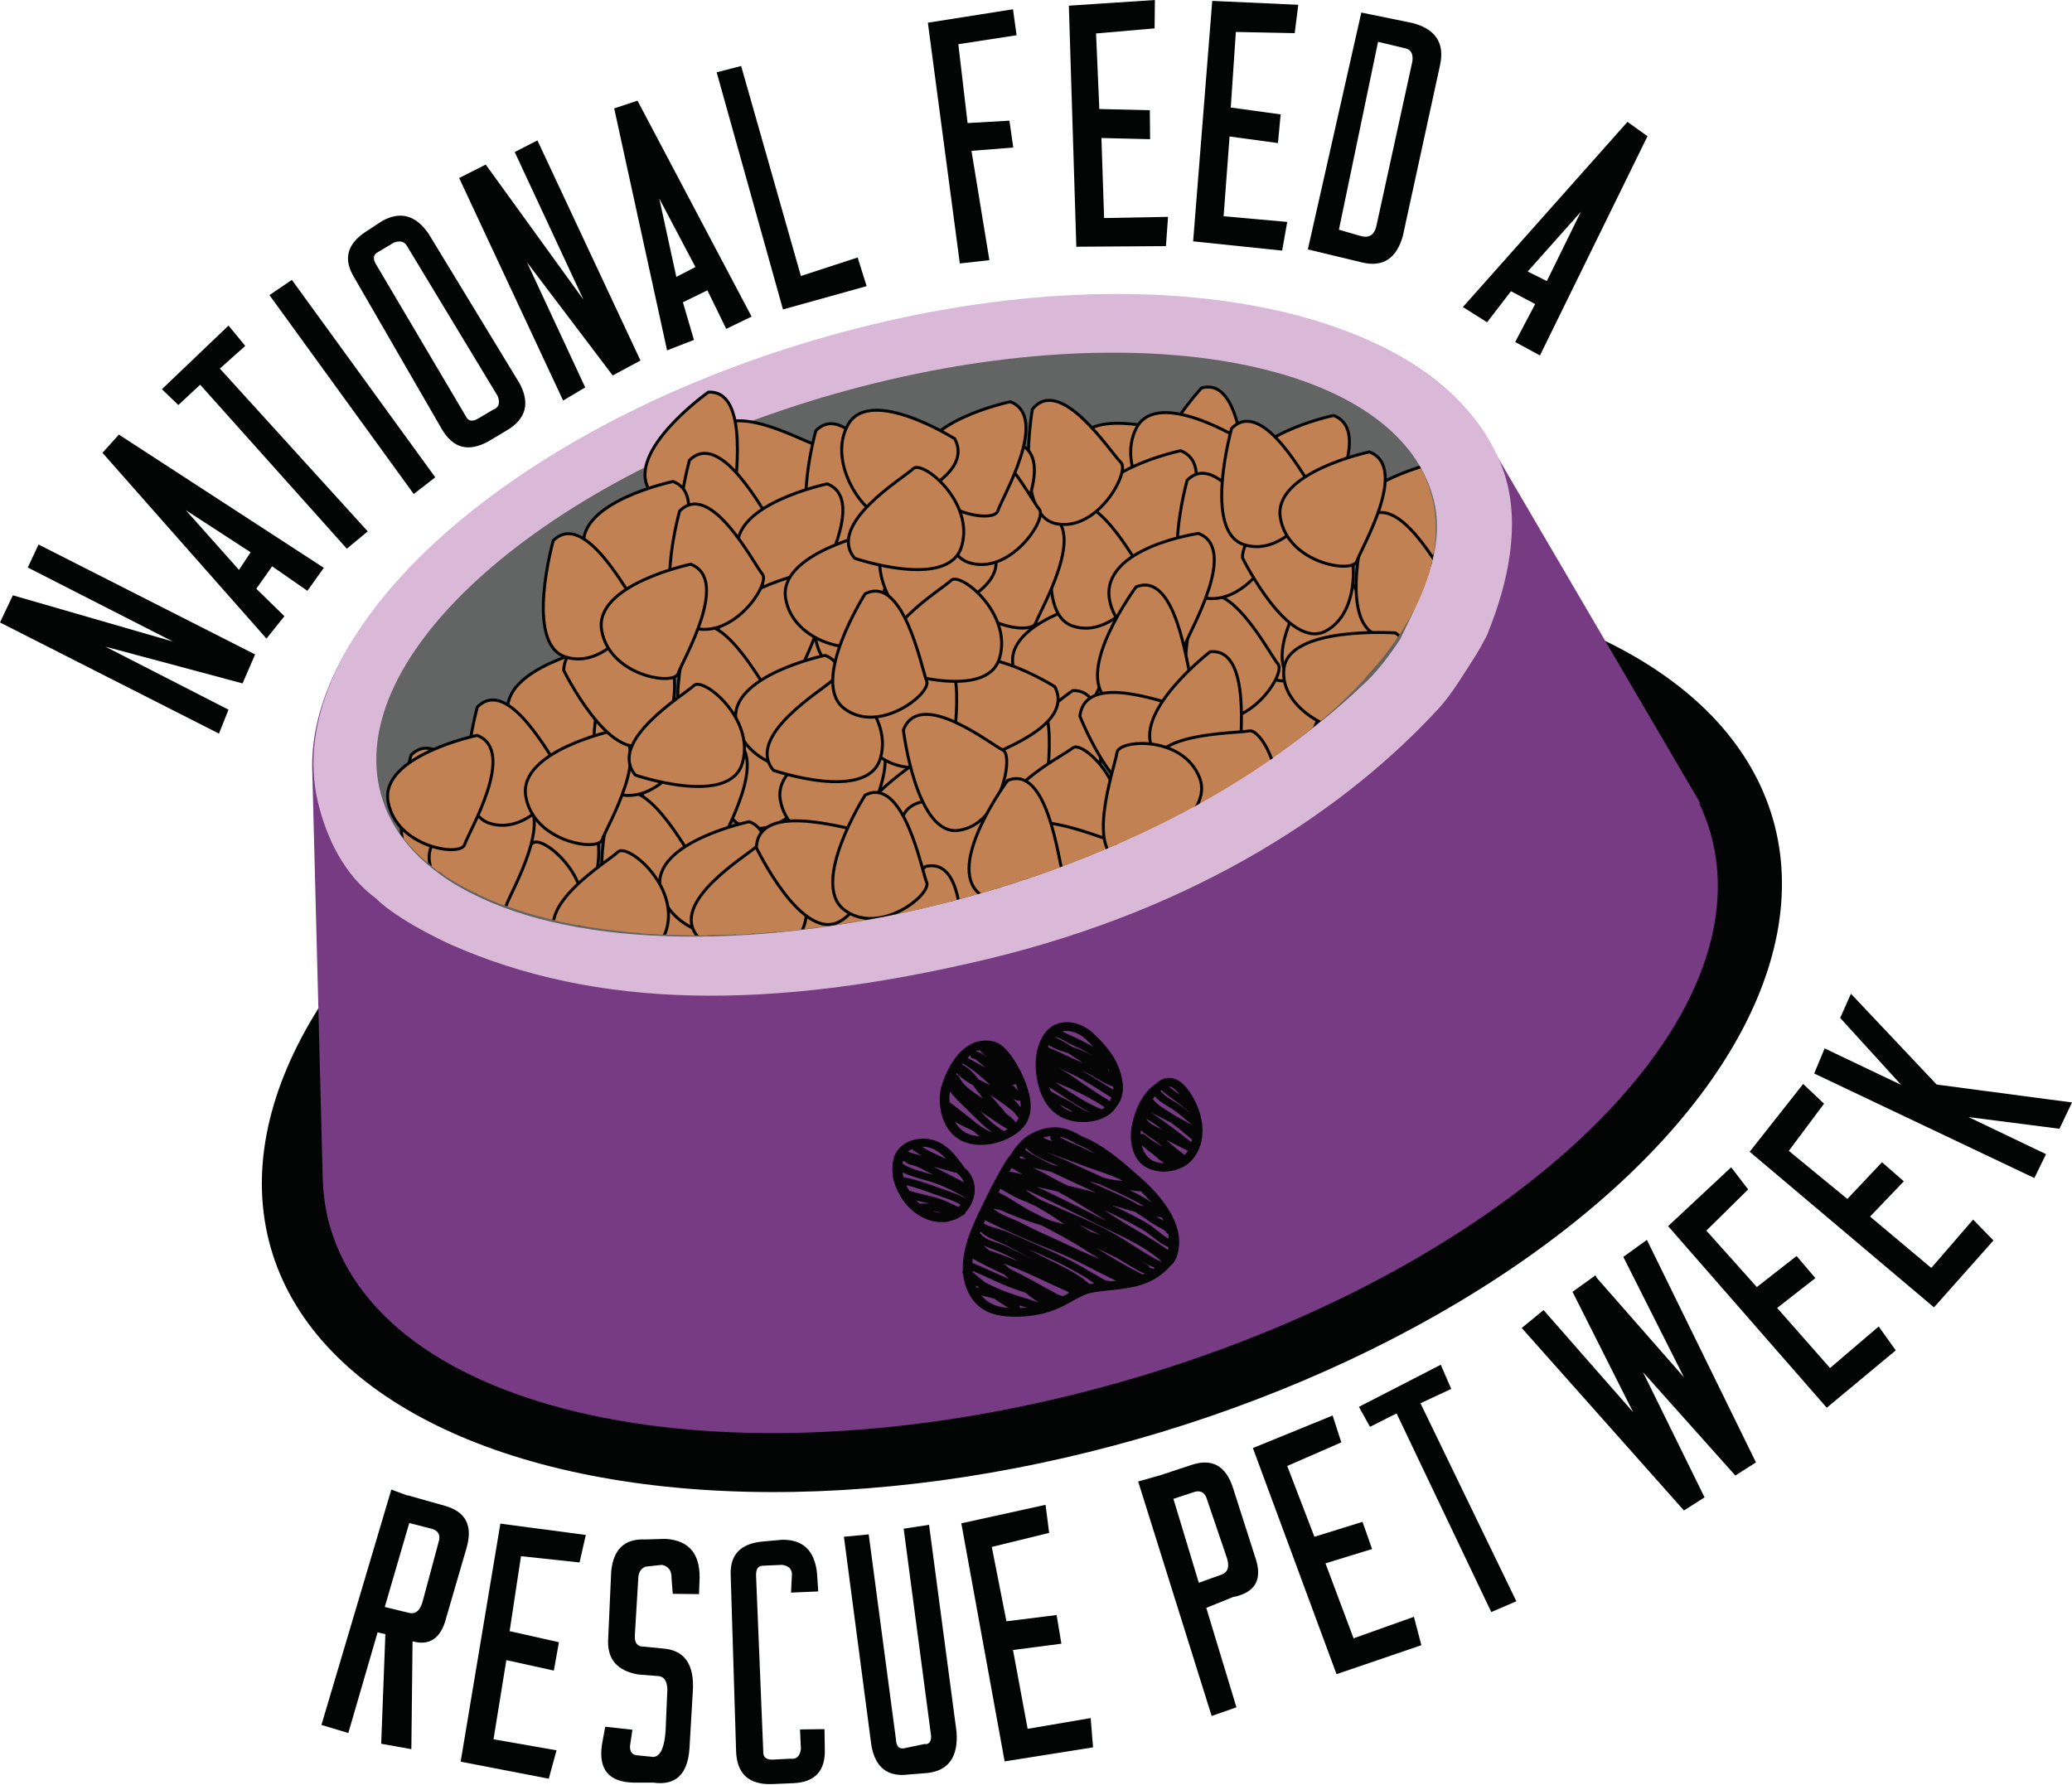 <?xml version="1.0" encoding="utf-8"?>
<svg xmlns="http://www.w3.org/2000/svg" xmlns:xlink="http://www.w3.org/1999/xlink" version="1.1" id="NFARPW_Logo" x="0px" y="0px" viewBox="0 0 693.6 597.5" style="enable-background:new 0 0 693.6 597.5;">
<style type="text/css">
	.st0{fill:#030404;}
	.st1{fill:#773B84;}
	.st2{fill:#636464;}
	.st3{fill:#DAB9D8;}
	.st4{clip-path:url(#SVGID_2_);}
	.st5{fill:#C18152;stroke:#030404;stroke-miterlimit:10;}
	.st6{fill:#050506;}
</style>
<g>
	<g id="Bowl__x2B__Kibble">
		<g id="Bowl_1_">
			
				<ellipse transform="matrix(0.962 -0.274 0.274 0.962 -81.656 106.796)" class="st0" cx="341.9" cy="346.1" rx="261.4" ry="141.1"/>
			<path class="st1" d="M568.8,268.9l0.3-0.1L497.8,147c-0.3-0.6-0.7-1.2-1.1-1.8l0,0l0,0C469.2,99.8,375.8,85.5,275.8,114&#xA;				S104,203.8,104.5,256.8l3.5,136.5c0.1,5.8,0.8,11.5,2.4,17.1c18.6,65.2,137.1,88.6,264.7,52.3s216-118.6,197.5-183.8&#xA;				C571.6,275.4,570.3,272.1,568.8,268.9z"/>
			<path class="st1" d="M494.9,142.9c10.2,17.8,9.4,27,9.8,37.6c2.3,55.3-68.9,111.6-171.3,140.7c-109.5,31.1-212.2,6.4-228.2-49.6"/>
			<g>
				<path class="st0" d="M289,205.2c-65.6,18.7-118,52.2-140.9,86.3c4.1,3,8.6,5.6,13.7,8c37.3,17.6,100.3,18.9,166.9-0.1&#xA;					c55.5-15.8,101.5-42.2,128.3-70.6c4.9-5.2,9.1-10.4,12.7-15.7C435.5,188.2,364.6,183.7,289,205.2z"/>
				<path class="st2" d="M280.6,130.8c-97.2,27.7-165.2,87.8-152,134.4c2.9,10.4,9.7,19.2,19.4,26.3c23-34.1,75.3-67.6,140.9-86.3&#xA;					c75.6-21.5,146.5-17,180.5,8c11.1-16.4,15.3-33,11-48.1C467.3,118.5,377.8,103.2,280.6,130.8z"/>
			</g>
		</g>
		<path id="Rim" class="st3" d="M126,300.9c7,7,22.6,14.3,24.6,15.2c49,21.8,107.2,22.3,179.5,5.1c72.3-17.3,121.2-51.2,151.4-83.9&#xA;			c4.7-5.1,9-12.5,12.7-18.2c0.4-0.6,2.4-4.2,3.2-5.7c0.2-0.4,0.4-0.8,0.6-1.3c1.7-4.7,13.5-31.5,5.2-54.7&#xA;			c-19.4-54.4-118-75.6-226.6-44.7C167.8,143.6,93,213.3,106.5,268.9C109.4,280.6,115.1,292.9,126,300.9"/>
		<path id="Background" class="st2" d="M468.6,214.2c9.4-18.9,15.3-33,11-48.1c-13.3-46.6-102.8-61.9-200-34.3&#xA;			c-97.2,27.7-165.2,87.8-152,134.4c2.9,10.4,9.7,19.2,19.4,26.3c4.3-6.4,4.3-6.4,0,0c4,3,8.6,5.6,13.7,8&#xA;			c37.3,17.6,100.7,17.7,167.2-1.3c55.5-15.8,100-43,127.9-69.5C461.1,225,465,219.5,468.6,214.2"/>
		<g id="Kibble">
			<defs>
				<path id="SVGID_1_" d="M479,165.1c-3.5-12.3-12.3-22.4-25.2-30.2c-29.6-17.7-80.6-22.8-137.7-12.7c-12.1,2.2-27.5-0.4-39.5-5.5&#xA;					c-90-38.6-84.5,48.3-112,71.6c-29.5,25-44.4,52.7-37.5,76.9c2.9,10.4,9.7,19.2,19.4,26.3c1.7,1,0,0.2,0,0c4.1,3,8.6,5.6,13.7,8&#xA;					c37.3,17.6,100.3,18.9,166.9-0.1c55.5-15.8,101.5-42.2,128.3-70.6c4.9-5.2,9.1-10.4,12.7-15.7c-2.5,3.3,0,0.1,0,0&#xA;					C479,196.8,483.3,180.2,479,165.1z"/>
			</defs>
			<clipPath id="SVGID_2_">
				<use xlink:href="#SVGID_1_" style="overflow:visible;"/>
			</clipPath>
			<g class="st4">
				<path class="st5" d="M285,218c0,0-32.4,6.8-29.8,22.1c2.6,15.3,24.2,18.7,25.6,14.5S298.5,223.1,285,218z"/>
				<path class="st5" d="M439.8,216.6c0,0-32.4,6.8-29.8,22.1s24.2,18.7,25.6,14.5S453.2,221.7,439.8,216.6z"/>
				<path class="st5" d="M245,237.8c0,0-9.7,34.3,4,38.9c13.7,4.6,26.5-14.5,23.7-17.8C269.9,255.6,255.4,227.3,245,237.8z"/>
				<path class="st5" d="M287.2,227.9c0,0-9.7,34.3,4,38.9s26.5-14.5,23.7-17.8C312.1,245.7,297.7,217.3,287.2,227.9z"/>
				<path class="st5" d="M338.8,283.2c0,0-22.5-26.2-33-15.6c-10.5,10.6-1.7,32.3,2.4,31.3C312.1,297.9,342,298.4,338.8,283.2z"/>
				<path class="st5" d="M163.3,280c0,0,15.5,31.7,28.2,24.4c12.7-7.2,9.3-30.7,5.2-30.8S163.9,264.5,163.3,280z"/>
				<path class="st5" d="M137.6,252.8c0,0-9.7,34.3,4,38.9c13.7,4.6,26.5-14.5,23.7-17.8C162.5,270.7,148.1,242.3,137.6,252.8z"/>
				<path class="st5" d="M291,245.7c0,0-32.4,6.8-29.8,22.1s24.2,18.7,25.6,14.5C288.2,278,304.5,250.8,291,245.7z"/>
				<path class="st5" d="M446.4,139.1c0,0-32.4,6.8-29.8,22.1s24.2,18.7,25.6,14.5C443.6,171.4,459.9,144.2,446.4,139.1z"/>
				<path class="st5" d="M406.7,200.3c0,0,13,33,26.1,26.9s11.7-29.7,7.6-30.3C436.3,196.4,408.4,184.9,406.7,200.3z"/>
				<path class="st5" d="M402.2,129.9c0,0-23.4,25.3-13.4,36.4c10,11.1,29.7,0.9,28.6-3.5C416.4,158.4,416,126,402.2,129.9z"/>
				<path class="st5" d="M244.9,247.3c0,0-32.4,6.8-29.8,22.1s24.2,18.7,25.6,14.5C242,279.7,258.3,252.5,244.9,247.3z"/>
				<path class="st5" d="M360.6,150.8c0,0,15.5,31.7,28.2,24.4c12.7-7.2,9.3-30.7,5.2-30.8S361.1,135.3,360.6,150.8z"/>
				<path class="st5" d="M416.3,147.7c0,0-28.5-18-35.8-4.6c-7.2,13.4,7,31.4,10.6,29.2C394.7,170,423.4,161.1,416.3,147.7z"/>
				<path class="st5" d="M333,186.9c0,0-9.7,34.3,4,38.9c13.7,4.6,26.5-14.5,23.7-17.8C357.9,204.7,343.4,176.3,333,186.9z"/>
				<path class="st5" d="M400.1,201.2c0,0-9.7,34.3,4,38.9c13.7,4.6,26.5-14.5,23.7-17.8C425,219.1,410.6,190.7,400.1,201.2z"/>
				<path class="st5" d="M368.9,200.7c0,0-32.4,6.8-29.8,22.1s24.2,18.7,25.6,14.5C366.1,233,382.4,205.8,368.9,200.7z"/>
				<path class="st5" d="M395.2,150.9c0,0-32.4,6.8-29.8,22.1s24.2,18.7,25.6,14.5C392.4,183.2,408.7,156,395.2,150.9z"/>
				<path class="st5" d="M355.1,170.7c0,0-9.7,34.3,4,38.9c13.7,4.6,26.5-14.5,23.7-17.8C380.1,188.5,365.6,160.1,355.1,170.7z"/>
				<path class="st5" d="M397.4,160.8c0,0-9.7,34.3,4,38.9c13.7,4.6,26.5-14.5,23.7-17.8C422.3,178.6,407.9,150.2,397.4,160.8z"/>
				<path class="st5" d="M401.2,178.6c0.4-0.1-32.8,4.6-29.8,22.1c2.6,15.3,24.2,18.7,25.6,14.5&#xA;					C398.4,210.9,414.6,183.7,401.2,178.6z"/>
				<path class="st5" d="M350.9,172c0,0-32.4,6.8-29.8,22.1s24.2,18.7,25.6,14.5S364.4,177.1,350.9,172z"/>
				<path class="st5" d="M204.8,267.2c0,0-9.7,34.3,4,38.9c13.7,4.6,26.5-14.5,23.7-17.8S215.2,256.6,204.8,267.2z"/>
				<path class="st5" d="M359.1,231.2c0,0-28,19-20.4,32.3c7.5,13.2,28.8,8,28.6,3.5C367.2,262.4,373.4,230.7,359.1,231.2z"/>
				<path class="st5" d="M341.8,230.9c0,0-28,19-20.4,32.3c7.5,13.2,28.8,8,28.6,3.5C349.9,262.1,356.1,230.3,341.8,230.9z"/>
				<path class="st5" d="M277.5,196.5c0,0-28,19-20.4,32.3c7.5,13.2,28.8,8,28.6,3.5C285.5,227.7,291.7,196,277.5,196.5z"/>
				<path class="st5" d="M353.1,229.9c0,0-28.5-18-35.8-4.6c-7.2,13.4,7,31.4,10.6,29.2C331.5,252.3,360.1,243.4,353.1,229.9z"/>
				<path class="st5" d="M215.6,320.2c0,0,31.5,10.8,35.8-4s-13.1-29-16.2-26C232.2,293.2,206,308.7,215.6,320.2z"/>
				<path class="st5" d="M261.5,317c0,0,31.5,10.8,35.8-4c4.4-14.8-13.1-29-16.2-26C278.1,290,251.9,305.5,261.5,317z"/>
				<path class="st5" d="M158.7,312.3c0,0,31.5,10.8,35.8-4s-13.1-29-16.2-26C175.3,285.3,149.1,300.8,158.7,312.3z"/>
				<path class="st5" d="M310.8,216.3c0,0-28,19-20.4,32.3s28.8,8,28.6,3.5C318.9,247.6,325.1,215.8,310.8,216.3z"/>
				<path class="st5" d="M250.8,275.1c0,0-32.4,6.8-29.8,22.1s24.2,18.7,25.6,14.5S264.3,280.2,250.8,275.1z"/>
				<path class="st5" d="M173.6,266.7c0,0-32.4,6.8-29.8,22.1s24.2,18.7,25.6,14.5C170.7,299,187,271.8,173.6,266.7z"/>
				<path class="st5" d="M289,283.6c0,0,31.5,10.8,35.8-4c4.4-14.8-13.1-29-16.2-26C305.6,256.6,279.4,272.1,289,283.6z"/>
				<path class="st5" d="M187.3,315.2c0,0,31.5,10.8,35.8-4s-13.1-29-16.2-26C203.9,288.2,177.7,303.7,187.3,315.2z"/>
				<path class="st5" d="M337.4,278.7c0,0,30.6,13.4,36-1.1c5.4-14.4-11.1-30-14.3-27.2C355.8,253.2,328.6,266.5,337.4,278.7z"/>
				<path class="st5" d="M301.6,276c0,0,13,33,26.1,26.9c13.2-6.1,11.7-29.7,7.6-30.3C331.3,272.1,303.4,260.6,301.6,276z"/>
				<path class="st5" d="M380.3,196.5c0,0-20.7,27.9-9.7,37.7c11.1,9.9,29.6-2.6,28.1-6.9C397.3,223.2,393.7,191,380.3,196.5z"/>
				<path class="st5" d="M275.8,184.6c0,0-9.7,34.3,4,38.9c13.7,4.6,26.5-14.5,23.7-17.8C300.7,202.5,286.3,174.1,275.8,184.6z"/>
				<path class="st5" d="M238.2,147.6c0,0,9.5,34.4,23.2,30c13.7-4.4,14.7-28.1,10.6-29.1C268,147.4,241.5,132.5,238.2,147.6z"/>
				<path class="st5" d="M237.1,131.3c0,0-27.6,19.6-19.8,32.7c7.8,13.1,28.9,7.4,28.7,2.9C245.7,162.4,251.3,130.5,237.1,131.3z"/>
				<path class="st5" d="M230.8,154.1c0,0-9.7,34.3,4,38.9s26.5-14.5,23.7-17.8C255.7,171.9,241.3,143.6,230.8,154.1z"/>
				<path class="st5" d="M273.1,144.2c0,0-9.7,34.3,4,38.9c13.7,4.6,26.5-14.5,23.7-17.8C298,162,283.5,133.6,273.1,144.2z"/>
				<path class="st5" d="M276.9,162c0,0-32.4,6.8-29.8,22.1s24.2,18.7,25.6,14.5C274,194.3,290.3,167.1,276.9,162z"/>
				<path class="st5" d="M442.1,190.1c0,0-20.7,27.9-9.7,37.7c11.1,9.9,29.6-2.6,28.1-6.9C459,216.8,455.4,184.6,442.1,190.1z"/>
				<path class="st5" d="M361.5,239.8c0,0,13,33,26.1,26.9c13.2-6.1,11.7-29.7,7.6-30.3C391.1,236,363.2,224.4,361.5,239.8z"/>
				<path class="st5" d="M405.1,218.2c0,0-26.9,20.7-18.7,33.5c8.2,12.8,29.2,6.2,28.8,1.7C414.8,248.9,419.3,216.8,405.1,218.2z"/>
				<path class="st5" d="M302.4,244.4c0,0,4.3,35.6,18.5,33.6c14.2-1.9,18.6-25.2,14.8-26.9C331.9,249.4,307.9,230.1,302.4,244.4z"/>
				<path class="st5" d="M199.9,216.8c0,0-32.4,6.8-29.8,22.1s24.2,18.7,25.6,14.5C197,249.1,213.3,221.9,199.9,216.8z"/>
				<path class="st5" d="M159.8,236.7c0,0-9.7,34.3,4,38.9s26.5-14.5,23.7-17.8S170.3,226.1,159.8,236.7z"/>
				<path class="st5" d="M202.1,226.7c0,0-9.7,34.3,4,38.9c13.7,4.6,26.5-14.5,23.7-17.8C227,244.6,212.5,216.2,202.1,226.7z"/>
				<path class="st5" d="M205.8,244.5c0,0-32.4,6.8-29.8,22.1s24.2,18.7,25.6,14.5C203,276.8,219.3,249.7,205.8,244.5z"/>
				<path class="st5" d="M159.7,246.2c0,0-32.4,6.8-29.8,22.1c2.6,15.3,24.2,18.7,25.6,14.5C156.9,278.5,173.2,251.3,159.7,246.2z"/>
				<path class="st5" d="M415.9,186.7c0,0,15.5,31.7,28.2,24.4c12.7-7.2,9.3-30.7,5.2-30.8C445.1,180.2,416.4,171.2,415.9,186.7z"/>
				<path class="st5" d="M481.9,154.6c0,0-32.4,6.8-29.8,22.1s24.2,18.7,25.6,14.5C479.1,186.9,495.4,159.7,481.9,154.6z"/>
				<path class="st5" d="M457.3,173.9c0,0-9.7,34.3,4,38.9c13.7,4.6,26.5-14.5,23.7-17.8C482.3,191.7,467.8,163.4,457.3,173.9z"/>
				<path class="st5" d="M467.1,211.9c0,0-35.6-2.4-37.3,11.9c-1.7,14.3,19.6,23,22.3,19.6C454.7,239.9,479.5,219.9,467.1,211.9z"/>
				<path class="st5" d="M386.5,259.3c0,0,25.8,24.6,36.3,14.7c10.5-9.9-0.3-30.2-4.6-29.3S382.1,245.1,386.5,259.3z"/>
				<path class="st5" d="M337.3,282.3c0,0,14,32.8,27.5,27.8c13.6-5,11.6-27.9,7.3-28.7C367.9,280.5,338.9,267.5,337.3,282.3z"/>
				<path class="st5" d="M309.8,290.1c0,0-26.4,23.9-17.3,35.1s30.2,1.8,29.6-2.5C321.5,318.4,324.3,286.7,309.8,290.1z"/>
				<path class="st5" d="M345.6,137c0,0-6.2,35.2,7.8,38.3c14,3,25-17.5,21.8-20.5S355,125.3,345.6,137z"/>
				<path class="st5" d="M341,148.6c0,0-32.4,6.8-29.8,22.1s24.2,18.7,25.6,14.5C338.1,180.9,354.4,153.7,341,148.6z"/>
				<path class="st5" d="M412.3,143.4c0,0-9.7,34.3,4,38.9c13.7,4.6,26.5-14.5,23.7-17.8C437.3,161.2,422.8,132.8,412.3,143.4z"/>
				<path class="st5" d="M458.4,151.3c0,0-32.4,6.8-29.8,22.1s24.2,18.7,25.6,14.5C455.6,183.6,471.9,156.4,458.4,151.3z"/>
				<path class="st5" d="M337.3,261.3c0,0-20.7,27.9-9.7,37.7c11.1,9.9,29.6-2.6,28.1-6.9C354.3,288,350.6,255.8,337.3,261.3z"/>
				<path class="st5" d="M376.6,288.7c0,0,30.4-13.8,25-28.2c-5.5-14.4-27.2-13-27.7-8.5C373.3,256.5,362.4,286.7,376.6,288.7z"/>
				<path class="st5" d="M233.5,313.5c0,0,31.5,10.8,35.8-4c4.4-14.8-13.1-29-16.2-26S223.9,302,233.5,313.5z"/>
				<path class="st5" d="M188.7,224.4c0,0,15.5,31.7,28.2,24.4c12.7-7.2,9.3-30.7,5.2-30.8C217.9,217.8,189.3,208.9,188.7,224.4z"/>
				<path class="st5" d="M270.3,191.7c0,0-32.4,6.8-29.8,22.1s24.2,18.7,25.6,14.5C267.4,224,283.7,196.8,270.3,191.7z"/>
				<path class="st5" d="M230.2,211.5c0,0-9.7,34.3,4,38.9s26.5-14.5,23.7-17.8C255.1,229.4,240.6,201,230.2,211.5z"/>
				<path class="st5" d="M276.2,219.4c0,0-32.4,6.8-29.8,22.1s24.2,18.7,25.6,14.5S289.7,224.5,276.2,219.4z"/>
				<path class="st5" d="M212.7,259.5c0,0,31.5,10.8,35.8-4c4.4-14.8-13.1-29-16.2-26S203.1,248.1,212.7,259.5z"/>
				<path class="st5" d="M225.3,161.2c0,0-32.4,6.8-29.8,22.1s24.2,18.7,25.6,14.5C222.4,193.5,238.7,166.3,225.3,161.2z"/>
				<path class="st5" d="M185.2,181c0,0-9.7,34.3,4,38.9c13.7,4.6,26.5-14.5,23.7-17.8C210.1,198.8,195.6,170.5,185.2,181z"/>
				<path class="st5" d="M227.5,171.1c0,0-9.7,34.3,4,38.9c13.7,4.6,26.5-14.5,23.7-17.8C252.4,188.9,237.9,160.5,227.5,171.1z"/>
				<path class="st5" d="M231.2,188.9c0,0-32.4,6.8-29.8,22.1s24.2,18.7,25.6,14.5C228.4,221.2,244.7,194,231.2,188.9z"/>
				<path class="st5" d="M258.9,257.9c0,0,31.5,10.8,35.8-4c4.4-14.8-13.1-29-16.2-26C275.5,230.9,249.3,246.4,258.9,257.9z"/>
				<path class="st5" d="M253.2,283.8c0,0,15.2,31.8,27.9,24.7s9.6-30.6,5.5-30.8C282.4,277.5,253.8,268.3,253.2,283.8z"/>
				<path class="st5" d="M289.6,266.2c0,0-18.7,29.5-7,38.4c11.7,8.9,29.3-5.1,27.6-9.2S302.5,259.6,289.6,266.2z"/>
				<path class="st5" d="M292.8,178.3c0,0-32.4,6.8-29.8,22.1s24.2,18.7,25.6,14.5C290,210.6,306.3,183.4,292.8,178.3z"/>
				<path class="st5" d="M332.3,184.3c0,0-28.5-18-35.8-4.6s7,31.4,10.6,29.2S339.4,197.8,332.3,184.3z"/>
				<path class="st5" d="M298.8,224.3c0,0,31.5,10.8,35.8-4c4.4-14.8-13.1-29-16.2-26C315.4,197.3,289.2,212.8,298.8,224.3z"/>
				<path class="st5" d="M320.2,149.4c0,0-9.7,34.3,4,38.9c13.7,4.6,26.5-14.5,23.7-17.8C345.1,167.3,330.7,138.9,320.2,149.4z"/>
				<path class="st5" d="M338.2,134.5c0,0-32.4,6.8-29.8,22.1s24.2,18.7,25.6,14.5C335.3,166.8,351.6,139.6,338.2,134.5z"/>
				<path class="st5" d="M319.6,146.9c0,0-28.5-18-35.8-4.6s7,31.4,10.6,29.2S326.7,160.4,319.6,146.9z"/>
				<path class="st5" d="M286.1,186.9c0,0,31.5,10.8,35.8-4c4.4-14.8-13.1-29-16.2-26C302.7,159.9,276.5,175.4,286.1,186.9z"/>
				<path class="st5" d="M289.6,198.8c0,0-18.7,29.5-7,38.4c11.7,8.9,29.3-5.1,27.6-9.2S302.5,192.2,289.6,198.8z"/>
			</g>
		</g>
		<g id="Paw">
			<path class="st6" d="M357.1,374.8c2.9,1,6.6,1.2,9.9,0.3c2.6-0.7,5-2,6.4-4.1c0.1-0.2,0.2-0.3,0.3-0.5c4-4.5,1.8-11.9-0.7-16.2&#xA;				c-1.8-3.2-4.6-6.1-7.4-8.7c-2.6-2.4-7-4.1-10.9-3.1c-2.2,0.6-4.3,2-5.8,4.7c-3.3,5.8-2.3,13.2-0.9,17.6&#xA;				C349.4,369.1,352.2,373.1,357.1,374.8z M358.5,372.1c-1.5-0.5-2.7-1.3-3.7-2.3c0.9,0.5,1.8,0.9,2.6,1.4c0.6,0.3,1.1,0.7,1.7,1&#xA;				C358.9,372.2,358.7,372.2,358.5,372.1z M371.4,368.6c-0.1,0-0.1-0.1-0.2-0.1c-0.1-0.1-0.2-0.2-0.3-0.3c-0.9-0.6-1.9-1.1-2.8-1.7&#xA;				c-3.3-2.1-6.5-4.4-9.8-6.6c-1.4-0.9-2.9-1.8-4.3-2.7c-0.1-0.1-0.2-0.2-0.4-0.2c1.7,1,3.6,1.9,5.4,2.7c4.5,2.2,8.6,5,12.8,7.6&#xA;				c0.1,0,0.1,0.1,0.2,0.1C371.9,367.9,371.7,368.3,371.4,368.6z M371.1,358c0.1,0.2,0.1,0.3,0.2,0.5c-0.2-0.1-0.3-0.2-0.5-0.3&#xA;				C370.9,358.1,371,358,371.1,358z M372.6,363.8c0,0.3,0,0.7,0,1c-3.5-2.2-6.9-4.4-10.6-6.4c0.3,0.1,0.6,0.3,0.9,0.4&#xA;				C366.3,360.2,369,362.6,372.6,363.8z M363.2,347.7c1,1,2,1.9,2.8,2.8c-1.1-0.6-2.2-1.2-3.3-1.8c-1.7-0.9-3.4-1.6-5.1-2.4&#xA;				c-0.7-0.3-1.4-0.7-2-1C358.2,344.7,361.4,346,363.2,347.7z M352.8,347.1c0.1,0,0.2,0.1,0.3,0.1c1.6,0.1,3.4,1.4,4.7,2.1&#xA;				c1.4,0.7,2.8,1.3,4.2,2c1.1,0.6,2.3,1.2,3.4,1.9c-1.3-0.6-2.6-1.3-3.9-1.8c-0.8-0.4-1.7-0.6-2.6-0.9&#xA;				C357,349.2,354.9,348,352.8,347.1C352.7,347.2,352.8,347.1,352.8,347.1z M351.1,349.9c1.9,1.3,4.2,2,6.5,2.7&#xA;				c1.2,0.8,2.3,1.6,3.5,2.3c0.6,0.4,1.1,0.8,1.7,1.1c-4-1.7-7.9-3.7-12-5.4C351,350.4,351,350.2,351.1,349.9z M357.1,363.9&#xA;				c3.3,1.5,6.6,3.1,9.7,4.9c1,0.6,2,1.3,3,1.9c-0.3,0.3-0.6,0.5-1,0.7c-5.7-2.3-10.5-5.8-15.5-9&#xA;				C354.5,362.8,355.8,363.4,357.1,363.9z M364.9,372.4c-2.3-0.7-4.2-2-6.1-3.2c-2.3-1.4-4.8-2.4-7-3.9c0,0-0.1,0-0.1-0.1&#xA;				c-0.2-0.4-0.3-0.8-0.4-1.2C355.8,366.9,360,370,364.9,372.4z"/>
			<path class="st6" d="M380.5,393.1c-5.1-4.5-11.4-10-18.6-12.8c-1.6-1-3.3-1.8-5.2-2.4c-2.4-0.7-5-0.6-7.4,0&#xA;				c-1.5,0.4-2.9,1-4.2,1.7c-2.9,1.6-5,4.1-6.6,6.7c-0.7,0.9-1.4,1.8-1.9,2.6c-0.9,1.3-5.1,9-5.9,10.8c-3.4,7-7.2,14-8.2,21.5&#xA;				c-0.2,1.4-0.2,2.8-0.2,4.2c-0.2,0.4-0.2,0.8,0.1,1.2c0.6,5.2,3.1,10.2,8.2,12.6c3.7,1.7,8.6,1.8,12.8,1.5c2.1-0.2,4.1-0.5,6.1-1&#xA;				c2.6-0.7,5.1-1.7,7.5-3c2-1.1,3.9-2.2,5.9-3.1c0.7-0.3,1.4-0.6,2.2-0.7c1.7-0.4,3.5-0.6,5.2-0.8c3.5-0.3,6.9-0.7,10.2-1.5&#xA;				c1.2-0.3,2.4-0.7,3.6-1.2c2.9-1.2,5.8-3.3,7.8-5.7c0.2-0.2,0.4-0.3,0.6-0.5c1.9-2.2,2.3-5.6,2.2-8.1c-0.1-2.9-1.1-5.6-2.4-8.2&#xA;				C389.4,401.4,385,397,380.5,393.1z M388.9,407.6c0.1,0.1,0.1,0.3,0.2,0.4c0.1,0.2,0.2,0.4,0.3,0.6c-0.8-0.4-1.6-0.9-2.4-1.3&#xA;				C387.7,407.4,388.3,407.5,388.9,407.6z M381.9,398.8c1.2,1.2,2.4,2.5,3.5,3.8c-0.5-0.4-0.9-0.7-1.2-0.9c-1.8-1.1-3.6-2.1-5.6-3&#xA;				c-0.2-0.1-0.4-0.2-0.6-0.3C379.4,398.6,380.6,398.9,381.9,398.8z M383,403.9c-0.6-0.2-1.3-0.3-1.9-0.5c-2.5-1.5-5.1-2.8-7.9-4&#xA;				c-2.9-1.3-5.8-2.6-8.7-3.9c1.1,0.3,2.3,0.6,3.4,0.9c3.4,1.6,6.9,3.1,10.3,4.8C379.8,402,381.4,402.9,383,403.9z M347.8,397.5&#xA;				c2.1,0.5,4.1,0.9,6.2,1.4c3.3,1.8,6.5,3.7,9.7,5.7c2.2,1.3,4.4,2.7,6.6,4.1c-1.1-0.5-2.3-1.1-3.4-1.7c-4.9-2.5-9.9-4.9-14.8-7.3&#xA;				c-1.6-0.8-3.2-1.5-4.9-2.3C347.4,397.4,347.6,397.4,347.8,397.5z M345.9,391c1.9,0.4,3.7,0.8,5.6,1.2c0.5,0.2,0.9,0.4,1.4,0.6&#xA;				c4.7,2.2,9.4,4.4,14.2,6.6c-1.3-0.4-2.7-0.8-4-1.1c-1.8-0.5-3.6-0.9-5.5-1.3c-0.6-0.3-1.1-0.5-1.7-0.8c-2.5-1.2-4.8-2.6-7.3-3.9&#xA;				C347.7,391.9,346.8,391.5,345.9,391z M355.4,380.7c1.5,0.4,3,1.1,4.4,2c0.2,0.1,0.3,0.2,0.5,0.3c2.2,0.8,4.3,2,6.3,3.2&#xA;				c-1.2-0.6-2.5-1.1-3.7-1.7c-2.7-1.3-5.7-2.3-8.2-3.9C355,380.6,355.2,380.6,355.4,380.7z M349.9,380.7c0.6-0.2,1.2-0.3,1.8-0.3&#xA;				c-0.2,0.4-0.2,0.9,0.2,1.3c0.2,0.2,0.4,0.3,0.6,0.4c-1.2-0.3-2.3-0.7-3.3-1.2C349.5,380.8,349.7,380.7,349.9,380.7z M364.1,390.8&#xA;				c3.8,1.4,8.2,2.6,11.8,4.6c-1.1-0.1-2.2-0.3-3.2-0.4c-1.2-0.2-2.4-0.5-3.5-0.8c-0.7-0.3-1.3-0.6-1.9-0.9&#xA;				c-3.9-1.8-7.9-3.6-11.8-5.4c-1.7-0.7-3.5-1.4-5.3-2.2C354.8,387.4,359.5,389.1,364.1,390.8z M343.7,384.4&#xA;				c0.1,0.2,0.1,0.3,0.3,0.5c2.5,2.4,6,3.6,9.2,5c0.5,0.2,1,0.4,1.5,0.6c-0.8-0.2-1.5-0.4-2.3-0.5c-3.2-1.5-6.4-3.1-9.2-5&#xA;				C343.4,384.7,343.5,384.5,343.7,384.4z M341.3,387.6c0.1-0.2,0.3-0.4,0.4-0.6c0.6,0.4,1.2,0.8,1.8,1.1c-0.8-0.1-1.5-0.3-2.3-0.4&#xA;				C341.2,387.7,341.3,387.6,341.3,387.6z M338.7,391c0,0,0.1,0.1,0.1,0.1c1.1,0.7,2.3,1.4,3.6,2.1c-1.5-0.4-3-0.8-4.5-0.9&#xA;				C338.1,391.9,338.4,391.5,338.7,391z M334.8,398c1.8,0.9,3.5,2,5.3,2.9c2.1,1,4.3,1.8,6.4,2.8c0.1,0.1,0.2,0.1,0.4,0.2&#xA;				c3.2,1.9,6.4,3.8,9.4,6c-1.4-0.4-2.8-0.8-4.2-1.1c-1.2-0.5-2.4-1-3.5-1.5c-1-0.6-2.1-1.1-3.1-1.6c-3.9-2-7.3-4.6-11.2-6.5&#xA;				C334.5,398.8,334.6,398.4,334.8,398z M337.9,406.4c2,0.8,3.9,1.6,5.9,2.3c1.6,0.5,3.3,1.1,5,1.6c2.4,1.3,4.9,2.6,7.3,3.9&#xA;				c4.1,2.3,8,4.8,12,7.3c-0.2-0.1-0.3-0.1-0.5-0.2c-4.4-1.8-8.6-3.8-12.9-5.8c-4.2-1.9-8.5-3.8-12.5-5.9c-3-1.6-6.9-2.7-9.6-4.8&#xA;				C334.4,404.7,336.3,405.8,337.9,406.4z M361.4,410.1c2.4,1.1,4.8,2.2,7.1,3.4c-1.1-0.4-2.2-0.8-3.3-1.1&#xA;				C363.9,411.7,362.7,410.9,361.4,410.1z M328.2,412.3c1.8,1.8,4.4,2.8,6.8,3.8c3.7,1.6,7.1,3.7,10.6,5.5c-0.1-0.1-0.3-0.1-0.4-0.2&#xA;				c-2.9-1.5-5.8-3-8.9-4.4c-2.4-1.1-6.3-1.7-7.8-3.7c-0.1-0.2-0.3-0.3-0.5-0.4C328,412.8,328.1,412.5,328.2,412.3z M341,422.3&#xA;				c-3.2-1.3-6.5-2.6-9.9-3.7c-0.6-0.5-1.3-1.1-1.9-1.6c1,0.4,2,0.8,3,1.2C335.3,419.3,338.2,420.8,341,422.3z M325.6,421.4&#xA;				C325.6,421.3,325.6,421.3,325.6,421.4c3.5,1.9,7.1,3.7,10.7,5.4c0.5,0.5,1,1,1.6,1.4c-4.2-1.7-8.2-3.7-12.4-5.4&#xA;				C325.5,422.3,325.6,421.8,325.6,421.4z M327.2,431.1c-0.1,0-0.2,0-0.3,0c-0.1-0.2-0.2-0.4-0.3-0.7c0.2,0.1,0.4,0.2,0.6,0.3&#xA;				c0.2,0.2,0.4,0.3,0.6,0.5C327.6,431.1,327.4,431.1,327.2,431.1z M332.2,436.6c-1.5-0.7-2.7-1.7-3.7-2.9c1.5,0.3,2.9,0.7,4.3,1.1&#xA;				c1.6,1.1,3.2,2.1,4.8,3.1C335.4,437.7,333.6,437.3,332.2,436.6z M343.3,437.8c-0.6,0.1-1.3,0.1-1.9,0.1c0-0.3,0-0.5-0.2-0.8&#xA;				c0.8,0.2,1.6,0.4,2.4,0.6C343.5,437.8,343.4,437.8,343.3,437.8z M339.1,433.3c-2.9-0.9-5.6-2.1-8.2-3.4c-0.5-0.2-0.9-0.5-1.3-0.7&#xA;				c-1.4-1.1-2.7-2.2-4-3.3c0-0.1,0-0.2,0-0.4c5.2,2.2,10.1,4.8,15.6,6.6c0.7,0.2,1.4,0.5,2.1,0.7c1.4,1.2,2.9,2.3,4.4,3.3&#xA;				C344.9,435.1,341.9,434.2,339.1,433.3z M356.9,433.4c-0.3,0.2-0.6,0.4-1,0.5c-1.5-0.1-3.5-1.5-4.5-2c-1.9-1-3.7-2.1-5.6-3.1&#xA;				c-2.6-1.4-5.3-2.8-7.9-4.1c-0.6-0.6-1.3-1.2-1.9-1.7c3.8,1.4,7.4,3,11.1,4.7c2.3,1.1,4.6,2.1,6.9,3.2c1.1,0.5,2.2,1,3.3,1.5&#xA;				c0.2,0.1,0.4,0.2,0.6,0.4C357.6,433,357.2,433.2,356.9,433.4z M364.9,429.9c-0.8-0.4-1.6-1.2-2.1-1.6c-1.2-0.9-2.4-1.6-3.7-2.4&#xA;				c-3.3-2-7-3.6-10.5-5.4c-1.4-0.7-2.8-1.5-4.2-2.3c2.6,1.2,5.3,2.4,7.9,3.6c4.1,1.8,7.9,4,11.6,6.2c0.6,0.4,1.4,1,2.3,1.6&#xA;				C365.9,429.7,365.4,429.8,364.9,429.9z M371.5,429c-0.2-0.2-0.5-0.3-0.9-0.2c-0.5,0-1.9-0.9-2.4-1.2c-1.2-0.7-2.3-1.3-3.5-2&#xA;				c-3.5-2.1-7.1-4.1-10.9-5.8c-4.4-2-8.8-4-13.2-5.9c-1.9-0.8-3.7-1.7-5.8-2.3c-1.9-0.6-3.9-1-5.5-2c0.2-0.4,0.3-0.7,0.5-1.1&#xA;				c0,0,0.1,0,0.1,0.1c7.4,3.7,14.9,7,22.7,10.1c7.4,2.9,14.1,6.8,21.2,10.2C373.1,428.8,372.3,428.9,371.5,429z M382.7,426.6&#xA;				c0,0-0.1,0-0.1,0.1c-0.1,0-0.1-0.1-0.2-0.1c-5.4-2.6-10.4-5.7-15.4-8.8c2.3,1.1,4.5,2.2,6.7,3.3c3.2,1.7,6.1,3.9,9.5,5.3&#xA;				C383,426.5,382.9,426.6,382.7,426.6z M386,424.8c-0.4-0.1-0.8-0.3-1.3-0.5c0-0.3-0.2-0.6-0.5-0.8c-0.8-0.5-1.6-1-2.4-1.5&#xA;				c1.3,0.7,3.1,1.9,4.8,2.4C386.3,424.5,386.2,424.7,386,424.8z M388.8,422.3c-0.2,0-0.4,0-0.6,0c0,0,0,0,0,0&#xA;				c0.4-0.2-0.3-0.3-0.9-0.5c-4-2.2-7.8-4.8-11.7-7.2c-4.2-2.6-8.8-4.8-13.5-6.9c-4.5-2-9.1-3.9-13.6-5.9c-1.3-0.8-2.7-1.6-3.9-2.5&#xA;				c-0.5-0.3-0.9-0.7-1.4-1.1c2.2,1,4.4,2,6.5,3c5,2.4,9.9,4.8,14.8,7.3C372.7,412.8,382.2,416.3,388.8,422.3&#xA;				C388.9,422.3,388.8,422.3,388.8,422.3z M391,418.5c-3.5-2.5-7.2-4.7-11-6.9c-3.6-2.1-7-4.3-10.5-6.5c4.4,2,8.7,4.1,12.8,6.5&#xA;				c3,1.7,5.5,4.6,8.8,5.9c0,0,0,0,0,0C391.1,417.8,391.1,418.1,391,418.5z M391.2,414.7c-2.4-1.3-4.4-3.4-6.6-4.8&#xA;				c-3.9-2.4-8.1-4.4-12.4-6.4c2.5,0.7,5.1,1.5,7.7,2.2c0.6,0.4,1.3,0.8,1.9,1.2c1.6,1,3.1,2.2,4.8,3.2c1.1,0.7,3.2,1.5,3.8,2.5&#xA;				c0.2,0.3,0.4,0.5,0.7,0.5C391.1,413.6,391.2,414.1,391.2,414.7z"/>
			<path class="st6" d="M322.5,382.2c3.3,1.4,7.3,1.4,11.1,0.4c2.5-0.7,4.9-1.8,6.9-3.3c6-4.5,4.9-10.8,3.1-16.1&#xA;				c-1.1-3.1-2.6-6.1-4.5-8.9c-1.6-2.4-3.8-4.9-6.1-5.5c-2.1-0.6-4-0.5-5.7-0.1c-7.3,1.9-11.3,11.3-12.4,16c0,0.1-0.3,1.6-0.3,2.3&#xA;				C314.3,372.9,316.5,379.6,322.5,382.2z M336.1,378.7c-0.1-0.1-0.2-0.1-0.3-0.2c-2.9-1.7-5.3-4-7.6-6.4c3.1,1.9,5.9,4.2,9.1,5.9&#xA;				C336.9,378.3,336.5,378.5,336.1,378.7z M340,362.9c0.2,0.5,0.4,0.9,0.5,1.4c0.1,0.3,0.2,0.6,0.3,0.8c-0.7-0.7-1.3-1.3-1.9-2&#xA;				C339.3,363.3,339.7,363.2,340,362.9z M340.4,368.4c0.4,0.2,0.8,0.1,1.1,0c0.1,0.8,0.2,1.6,0.2,2.3c-0.8-1-1.7-1.9-2.5-2.9&#xA;				C339.6,368.1,340,368.3,340.4,368.4z M339.3,372.2c0.5,0.7,1.1,1.4,1.7,2.1c-0.3,0.5-0.6,1-1,1.5c-0.7-1.1-1.8-2-2.9-2.7&#xA;				c-1.8-2.2-3.8-4.3-5.6-6.5C334.3,368.3,336.8,370.2,339.3,372.2z M327.9,351.6c0.8,0.9,1.8,1.8,2.7,2.6c-0.1-0.1-0.3-0.2-0.4-0.3&#xA;				c-1-0.9-2.1-1.7-3.5-1.9C327.1,351.8,327.5,351.7,327.9,351.6z M324.9,353.2c-0.1,0.5,0.1,1.1,0.9,1.2c0.2,0,0.4,0.1,0.7,0.2&#xA;				c1.2,0.9,2.3,1.9,3.4,2.9c-1.9-1.1-3.9-2.2-5.8-3.2c-0.1,0-0.1-0.1-0.2-0.1C324.2,353.8,324.6,353.5,324.9,353.2z M322.3,356&#xA;				c0.1,0.1,0.2,0.2,0.4,0.3c3.3,2,6.2,4.5,8.9,7.1c-0.1-0.1-0.3-0.2-0.4-0.2c-1.1-0.6-2.4-1.2-3.6-1.8c-1.5-2-3.3-3.9-5.5-5&#xA;				C322.1,356.3,322.2,356.1,322.3,356z M320.3,359.3c1.4,1.6,3.4,2.9,5.4,4c0.7,1,1.4,2,2.1,2.8c0.4,0.6,0.9,1.1,1.3,1.7&#xA;				c-3.2-2.1-6.6-4.1-8.1-7.4c-0.2-0.4-0.5-0.6-0.9-0.6C320.1,359.6,320.2,359.5,320.3,359.3z M317.8,367c0-0.3,0.1-1,0.2-1.5&#xA;				c0.8,0.8,1.5,1.7,2.3,2.6c1.6,1.6,3.3,3.2,4.9,4.8c2.2,2.2,4.4,4.4,6.9,6.2c-1.4-0.5-2.6-1.2-3.8-2c-1.1-0.8-2.2-1.6-3.2-2.5&#xA;				c-2.3-1.8-4.6-3.6-6.9-5.4c-0.1-0.1-0.2-0.1-0.3-0.2C317.8,368.4,317.8,367.7,317.8,367z M325.7,378.6c0.7,0.6,1.5,1.3,2.3,1.8&#xA;				c-1.4-0.1-2.8-0.3-3.9-0.8c-2-0.8-3.4-2.3-4.4-4C321.7,376.7,323.7,377.7,325.7,378.6z"/>
			<path class="st6" d="M400,368.6c-1.4-2.7-3.4-6.1-6.5-7.3c-1.2-0.5-2.4-0.5-3.5-0.3c-1.1,0.3-2.1,0.9-2.9,1.7&#xA;				c-4.9,3.2-7.4,9.4-8.3,14.6c-0.9,5.5,0.5,12.1,6.4,14.2c2.5,0.9,5.3,1,7.9,0.3c0.8-0.2,1.7-0.5,2.5-0.9c2.9-1.3,4.8-3.9,5.9-6.6&#xA;				C403.5,379.3,402.4,373.2,400,368.6z M392,363.9c1.1,0.4,2.1,1.5,2.9,2.6c-1.2-0.9-2.4-1.8-3.6-2.7&#xA;				C391.5,363.7,391.8,363.8,392,363.9z M386.6,388.9c-2.4-0.9-3.8-3-4.4-5.5c1.4,1.2,2.8,2.3,4.2,3.4c0.7,0.6,2,1.8,3.3,2.6&#xA;				C388.6,389.4,387.6,389.2,386.6,388.9z M383.2,379.9c-0.4-0.3-0.9-0.4-1.3-0.2c0,0,0,0-0.1,0c0-0.4,0.1-0.8,0.1-1.3&#xA;				c1.5,1.4,3.2,2.4,4.9,3.6c0.8,0.6,1.6,1.3,2.4,1.9C387.1,382.7,385,381.5,383.2,379.9z M383.8,374.6&#xA;				C383.8,374.6,383.8,374.6,383.8,374.6c1.7,1,3.5,2.2,5.2,3.5C386.9,377.2,384.5,376.1,383.8,374.6z M396.6,386.7&#xA;				c-2.2-1.6-4.2-3.3-6.2-5.1c2.2,1.2,4.4,2.3,6.7,3.4c0.2,0.1,0.4,0.1,0.6,0.1C397.4,385.6,397,386.2,396.6,386.7z M398.8,382.4&#xA;				c-4.5-3.5-8.9-7-13.8-10.1c2.3,1.2,4.6,2.3,6.9,3.5c2.5,1.7,4.7,3.8,7,5.6C399,381.7,398.9,382,398.8,382.4z M399.1,376.6&#xA;				c-1.8-1-3.7-1.9-5.5-2.9c0,0-0.1,0-0.1-0.1c-2.6-1.8-5.8-3.2-7.6-5.7c0.2-0.3,0.5-0.6,0.7-0.9c0,0.1,0.1,0.2,0.2,0.3&#xA;				c1.3,1.5,3.1,2.4,4.8,3.5c2.6,1.5,4.7,3.6,7,5.4c0.1,0.1,0.3,0.2,0.4,0.2C399.1,376.5,399.1,376.5,399.1,376.6z M394.6,369.7&#xA;				c-2-1.3-4.2-2.3-5.8-4.1c-0.1-0.1-0.2-0.2-0.4-0.3c0.1-0.1,0.3-0.2,0.4-0.3c2.8,2.5,6.2,4.4,8.9,7c0.1,0.1,0.2,0.1,0.2,0.2&#xA;				c0,0.1,0,0.1,0.1,0.2C397,371.4,395.8,370.5,394.6,369.7z"/>
			<path class="st6" d="M318.7,408.6c1.3-0.3,2.3-0.9,3.3-1.6c0.6-0.1,1.1-0.6,1.2-1.1c2-2.1,3-4.9,3.1-7.2c0.1-2.5-0.7-4.9-2.4-6.8&#xA;				c-0.3-0.3-0.6-0.6-1-0.9c-1.1-1.7-2.4-3.3-3.7-4.8c-2.1-2.3-4.8-4.4-8.5-4.9c-1.6-0.2-3.3-0.1-4.8,0.3c-2,0.5-3.7,1.5-5.1,3.1&#xA;				c-2.1,2.4-2.2,5.6-2,8.3c0.2,2.8,1.4,5.4,2.8,7.8c2.9,4.7,8.6,9.3,15.9,8.2C318,408.7,318.3,408.7,318.7,408.6z M319.9,392.5&#xA;				c0.2,0.1,0.3,0.2,0.5,0.3c0.1,0.1,0.1,0.1,0.2,0.2c0.3,0.3,0.6,0.5,0.8,0.8c0.6,0.6,1,1.3,1.3,2c-3.2-1.6-6.4-3.3-9.6-4.9&#xA;				c-0.2-0.1-0.4-0.2-0.6-0.3c2.4,0.6,4.8,1.3,7.2,2C319.7,392.5,319.8,392.5,319.9,392.5z M310,384c2.4,0.3,4.5,1.6,6.7,4&#xA;				c0,0,0,0,0,0c-2.8-1.3-5.6-2.5-8.1-4.1C309.1,383.9,309.5,384,310,384z M305.4,384.7c0.1,0.2,0.2,0.4,0.4,0.5&#xA;				c0.9,0.6,1.8,1.2,2.7,1.7c-1.5-0.4-3.1-0.8-4.6-1.3C304.4,385.2,304.9,384.9,305.4,384.7z M302.3,388.6c0.1,0.1,0.3,0.2,0.5,0.2&#xA;				c0,0,0.9,0.7,0.9,0.7c0.6,0.4,1.5,0.5,2.2,0.7c2,0.6,3.8,1.8,5.7,2.7c0.3,0.1,0.5,0.3,0.8,0.4c-3.5-1-7.3-1.7-10.2-3.7&#xA;				c0,0,0,0-0.1,0C302.2,389.2,302.2,388.9,302.3,388.6z M302.2,392.5c2.5,1.3,5.4,2,8.2,2.8c4.3,1.2,8.5,3.2,12.2,5.4&#xA;				c0,0,0,0,0.1,0c0,0.1-0.1,0.2-0.1,0.2c-2.7-1.5-5.8-2.3-8.7-3.4c-3.5-1.3-7.1-2.5-10.8-3.3c-0.2,0-0.4,0-0.6,0&#xA;				C302.3,393.6,302.2,393.1,302.2,392.5z M303.4,396.8c3.4,0.8,6.6,2,9.9,3.2c2.8,1,5.7,1.8,8.2,3.3c-0.2,0.3-0.4,0.5-0.6,0.8&#xA;				c-2.3-1-4.5-2.2-7-3c-3.1-0.9-6.3-1.5-9.4-2.4C304,398.1,303.7,397.5,303.4,396.8z M307.9,403c-0.4-0.3-0.8-0.7-1.2-1.1&#xA;				c1.5,0.4,3,0.7,4.4,1.1C310.1,402.9,309,402.9,307.9,403z M312.3,405.5c1,0.1,1.9,0.3,2.8,0.5C314.2,406,313.2,405.8,312.3,405.5&#xA;				z"/>
		</g>
	</g>
	<g id="Bottom_Text">
		<path class="st0" d="M126.4,546.5l-9.8,33.7l-9-2.7l23.4-78.8l5.4,2l0-0.1l12.4,3.5c7.2,2,9.6,6.7,7.3,14.4l-6.7,23&#xA;			c-1.7,6.9-5.5,9.6-11.3,8l-0.4,36.1l-10.1-1.8l1.4-36.7L126.4,546.5z M137,509.9l-8.2,28.1l8.2,2c2.3,0.5,3.8-1,4.6-4.3l5.4-20.1&#xA;			c0.4-2.1-0.6-3.4-3-3.9L137,509.9z"/>
		<path class="st0" d="M194,523.1l-19.6-2.1l-3.8,25.1l16.5,3.7l-1.7,9.5l-15.9-3.5l-4.3,26.5l21.1,3.7l-2.6,9.5l-29.5-5.7&#xA;			l13.3-79.7l28.6,3.8L194,523.1z"/>
		<path class="st0" d="M234,533.7l-8.8-0.1l-0.4-5.2c0.1-2.5-1-4-3.2-4.5l-5.5,0.6c-1.3,0.5-2.2,1.6-2.4,3.3l-1.2,19.9&#xA;			c-0.1,2.5,1,3.7,3.3,3.6l6,0.6c7.4,0.5,10.8,5.4,10.1,14.7l-1.1,18.8c-0.6,8.7-4.7,12.5-12.2,11.4l-6.6,0&#xA;			c-8.2-0.2-11.7-4.4-10.5-12.7l1.1-6l9.1,1l-0.8,5.4c-0.1,2.1,0.8,3.1,2.7,3.2l5.1,0.5c2.3-0.1,3.7-3,4.1-8.6l0.6-14&#xA;			c-0.1-3-1.2-4.5-3.5-4.5l-6.3-0.5c-7.2-1.3-10.5-5.3-10-12.2l1-22.3c0.7-7.4,4.5-11,11.3-10.7l6.9-0.2c7.6,0.5,11.4,4.7,11.4,12.8&#xA;			L234,533.7z"/>
		<path class="st0" d="M273.9,532.8l-9.1,0.4l0.3-6.3c-0.1-1.7-1.2-2.7-3.3-3l-6.6,0.3c-1.5,0.1-2.2,1.2-2.1,3.5l2.4,58.7&#xA;			c-0.1,1.9,1,2.8,3.3,2.7l5.7-0.3c2.1,0.3,3.3-0.8,3.6-3.3l-0.3-6.5l8.2-0.1l0.1,6.5c0.3,7.4-3.2,11.3-10.6,11.6l-7.2,0.3&#xA;			c-7.8,0.2-11.7-3.6-11.9-11.2l-1.8-58.7c-0.3-6.8,3.2-10.6,10.6-11.3l6.6-0.6c7-0.1,10.9,3.6,11.7,11.2L273.9,532.8z"/>
		<path class="st0" d="M290.8,513.7l9.1,68.5c0.1,2.6,1.2,3.6,3.3,3l6.2-1.3c1.5,0.2,2.3-0.7,2.3-2.6l-9.2-69.5l8.5-1.3l9.2,69.3&#xA;			c0.6,8.3-2.6,13-9.8,13.8l-6.3,0.5c-7,0.9-11.1-2.4-12.4-9.7l-9.2-69.9L290.8,513.7z"/>
		<path class="st0" d="M351.2,513.2l-19.2,4.7l4.9,24.9l16.8-2.1l1.6,9.6l-16.2,2.1l4.9,26.4l21.1-3.6l0.8,9.8l-29.6,4.7L321.8,510&#xA;			l28.2-6.2L351.2,513.2z"/>
		<path class="st0" d="M403.8,538.3l10.1,33.3l-8.3,2.9L381,496l7.7-2.2l10-3.3c7-2.4,11.7,0.2,14.1,7.8l7.3,22.8&#xA;			c2.7,7.5,0.3,12.1-7.4,13.6L403.8,538.3z M392.8,501.8l8.5,28.1l7.8-2.8c2.1-0.9,2.6-2.9,1.4-6.1l-6.7-19.7&#xA;			c-0.8-1.9-2.4-2.5-4.6-1.6L392.8,501.8z"/>
		<path class="st0" d="M449,482.9l-18.1,7.9l9.1,23.7l16.1-5l3.2,9.1l-15.6,4.8l9.4,25.1l20.2-7.2l2.5,9.5l-28.4,9.7l-28-75.7&#xA;			l26.7-10.9L449,482.9z"/>
		<path class="st0" d="M454.9,471l27.4-14.1l3.5,8.1l-10.3,4.8l32.1,66.3l-8.4,3.6l-31.7-66.5l-8.9,4.5L454.9,471z"/>
		<path class="st0" d="M534,426.8l0.5,1l29.2,33.3l-20.3-40.3l7.9-5.7l36.5,74.5l-6.9,4.4L550,459.4l20.6,41.9l-6.9,4.4l-54.3-61.1&#xA;			l7.3-6l30,34.2l-20.3-40.3l7.5-5.4L534,426.8z"/>
		<path class="st0" d="M585.2,398.2L571.2,412l16.9,18.9l13.3-10.4l6.3,7.4l-12.8,10l17.7,20.1l16.3-13.9l5.7,8l-23.1,19.2&#xA;			l-53.1-60.8l21.1-19.7L585.2,398.2z"/>
		<path class="st0" d="M610.6,369.5l-11.8,15.8l19.6,16.1l11.6-12.3l7.3,6.4L626,407.3l20.5,17.2l14-16.2l6.8,7l-19.9,22.4&#xA;			l-61.7-52.1l17.9-22.7L610.6,369.5z"/>
		<path class="st0" d="M659,374l25.9,12.4l-3.9,8l-73.7-35l3.5-8.4l25.6,12.2L616,340.8l3.6-8.1l28.7,30.4l45.3,6l-4.2,8.8L659,374z"/>
	</g>
	<g id="Top_Text">
		<path class="st0" d="M73.3,245.6L0,208.4l4.3-9.1l53.6,15.5L9.3,190l3.6-7.7l72.5,36.8l-4.2,9.7l-45.9-12.3l41.2,21.1L73.3,245.6z"/>
		<path class="st0" d="M89.2,213.8l-54.9-62.2l5.5-6.1l68.6,44.6l-5.5,7.7l-11.8-8.2l-5.3,7.5l9.4,9.2L89.2,213.8z M83.9,184.9&#xA;			l-21.7-14.1L80,190.8L83.9,184.9z"/>
		<path class="st0" d="M54.2,130.3L76.5,109l5.6,6.8l-8.5,7.6l49.5,54.5l-7,5.8L67,128.8l-7.3,6.8L54.2,130.3z"/>
		<path class="st0" d="M90.2,98.8l7.5-5.1l48,66.1l-7.2,5.6L90.2,98.8z"/>
		<path class="st0" d="M173.9,128.3c3.6,6.7,2.2,11.9-4.1,15.7l-6.2,3.7c-6.8,3.8-12,2.4-15.8-4.2l-29.4-50.9&#xA;			c-3.5-5.9-2.2-10.9,4-15l5.5-3.6c6.1-3.4,11.3-2,15.6,4.3L173.9,128.3z M136.2,82.3c-0.9-1.5-2.3-1.8-4.3-1.1l-5.7,3.4&#xA;			c-1.3,0.8-1.4,2.2-0.2,4.1l29.9,50.6c0.8,1.7,2.2,2,4.2,0.8l4.9-2.9c2-0.7,2.5-2.3,1.6-4.6L136.2,82.3z"/>
		<path class="st0" d="M188.5,134.1l-34.8-74.5l8.9-4.5l32.7,45.2l-23-49.4l7.6-3.9l34.5,73.7l-9.3,5l-28.7-37.9l19.5,41.9&#xA;			L188.5,134.1z"/>
		<path class="st0" d="M223.3,117.3l-17.7-81l7.8-2.6l38.2,72.3l-8.5,4.1l-6.3-12.9l-8.2,4l3.7,12.6L223.3,117.3z M232.8,89.4&#xA;			l-12.1-22.9l5.7,26.2L232.8,89.4z"/>
		<path class="st0" d="M248.1,22.1l20,70.3l19-6.2l3,9.6l-28,7.8l-22.2-79.4L248.1,22.1z"/>
		<path class="st0" d="M339.1,3.1l1.2,8.7l-19.5,3l3.1,26.4l14-0.8l1.3,9l-14,1.1l6,36.6l-9.9,1.1L310.6,7.6L339.1,3.1z"/>
		<path class="st0" d="M386.5,9.5l-19.6,1.7l1.1,25.3l16.9,0.4l0.1,9.7l-16.3-0.4l0.9,26.8l21.4-0.4l-0.7,9.8l-30,0.2l-2.5-80.7&#xA;			L386.6,0L386.5,9.5z"/>
		<path class="st0" d="M433.4,11.1l-19.7-0.4L412,36l16.7,2.3l-0.9,9.6l-16.2-2.2l-2,26.7l21.3,1.9l-1.7,9.6l-29.8-3.1l6.4-80.5&#xA;			l28.8,1.3L433.4,11.1z"/>
		<path class="st0" d="M472.8,7.7c7.7,2,10.8,6.6,9.3,13.9L469.6,79c-2.1,7.5-6.6,10.5-13.5,8.9l-18.3-4.4l17.9-79.3L472.8,7.7z&#xA;			 M448.2,76.9l6.9,2c3.1,1,5-0.1,5.7-3.5l12-54.9c0.3-2.5-0.5-3.9-2.3-4.3l-9.2-2.2L448.2,76.9z"/>
		<path class="st0" d="M489.7,102.8l55.1-62l6.7,4.8l-36,73.4l-8.3-4.5l6.7-12.7l-8.1-4.3l-8,10.4L489.7,102.8z M517.8,94.1&#xA;			l11.4-23.2l-17.8,20L517.8,94.1z"/>
	</g>
</g>
</svg>